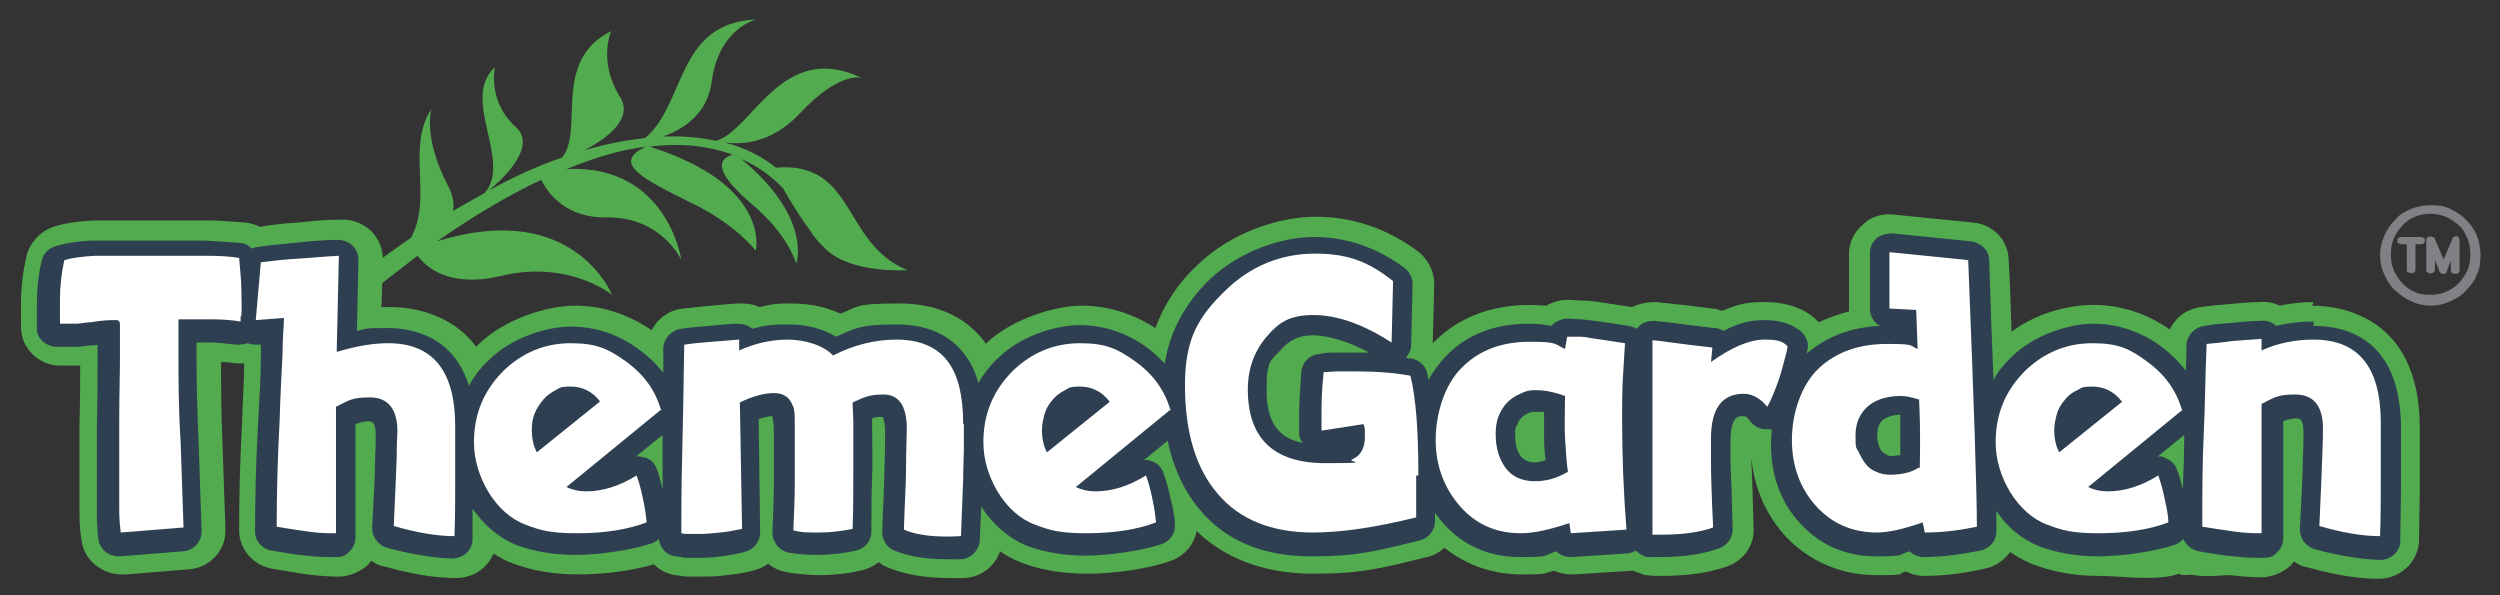 <?xml version="1.0" encoding="UTF-8"?>
<svg id="Layer_1" data-name="Layer 1" xmlns="http://www.w3.org/2000/svg" version="1.1" viewBox="0 0 346 82.4">
  <rect x="0" y="0" width="346" height="82.4" fill="#333333" stroke="none"/>
  <defs>
    <style>
      .cls-1 {
        fill: #808184;
      }

      .cls-1, .cls-2, .cls-3, .cls-4 {
        stroke-width: 0px;
      }

      .cls-2 {
        fill: #52ab4e;
      }

      .cls-3 {
        fill: #2e3f51;
      }

      .cls-4 {
        fill: #fff;
      }
    </style>
  </defs>
  <path class="cls-1" d="M341.3,30.4c-.6-.6-1.4-1.1-2.2-1.5-.8-.4-1.7-.5-2.7-.5s-1.9.2-2.7.5c-.9.4-1.6.8-2.2,1.5-.6.6-1.1,1.3-1.5,2.2-.4.9-.6,1.8-.6,2.7s.2,1.9.6,2.7c.4.9.8,1.6,1.5,2.2s1.3,1.1,2.2,1.5c.9.4,1.7.6,2.7.6s1.9-.2,2.7-.6c.9-.4,1.6-.8,2.2-1.5.7-.7,1.2-1.4,1.5-2.2.4-.8.5-1.7.5-2.7s-.2-1.9-.5-2.7c-.4-.9-.9-1.6-1.5-2.2ZM341.5,37.4c-.3.7-.7,1.2-1.2,1.8-.5.5-1.1.9-1.8,1.2-.7.3-1.4.4-2.2.4s-1.5-.1-2.1-.4c-.7-.3-1.3-.7-1.7-1.2-.5-.5-.9-1.1-1.2-1.8-.3-.7-.4-1.4-.4-2.2s.1-1.5.4-2.2c.3-.7.7-1.2,1.2-1.8.5-.5,1-.9,1.7-1.2,1.5-.6,3-.5,4.3,0,.7.3,1.2.7,1.8,1.2s.9,1.1,1.2,1.8c.3.7.4,1.4.4,2.2s-.1,1.5-.4,2.2Z"/>
  <g>
    <path class="cls-2" d="M320.2,41.8c-1.6,0-3.2.2-4.7.5-.8-.4-1.8-.6-2.7-.5-1.5,0-3,.2-4.4.3-1.3.1-2.5.2-3.7.4-2,.2-3.6,1.4-4.4,3.1-3.3-2.3-6.9-3.4-10.6-3.4s-8.1,1.3-11.3,3.7c-.1-3.1-.2-6.4-.4-10-.1-2.7-2.2-4.9-5-5.1l-10.9-1.1c-1.6-.2-3.2.3-4.3,1.4-1.2,1-1.9,2.5-1.9,4v8c-1.5.4-2.9.9-4.2,1.5-.2-.2-.4-.4-.6-.6-1.8-1.5-4.1-2.2-6.9-2.2s-3.8.4-5.8,1.2c-.2,0-.5-.1-.7-.2-2.5-.3-4.4-.6-5.8-.7-1.4-.2-2.3-.2-2.7-.3-1.2,0-2.3.2-3.3.7h0l-4-.6c-.9-.2-1.8-.2-2.5-.3-.8,0-1.6-.1-2.4-.1-1.1,0-2.1.3-3,.8-.7,0-1.5-.1-2.2-.1-5.4,0-9.9,1.7-13.3,5.1,0,0-.1.1-.2.2l.2-8.2c0-1.7-.8-3.3-2.1-4.4-4.4-3.3-9.2-4.9-14.3-4.9s-11.8,2.2-16.4,6.7c-2.7,2.5-4.6,5.5-5.8,8.7-3.1-2-6.6-3.1-10.2-3.1s-9.7,1.8-13.3,5.3c0,0,0,0,0,0,0,0,0,0,0-.1-1.8-2.5-5.3-5.5-11.9-5.5s-5.6.5-8.2,1.4c-1.7-.8-4-1.4-6.8-1.4s-2.9.2-4.4.5c-.8-.4-1.7-.5-2.6-.5-1.3,0-2.7.2-4,.3-1.3.1-2.7.3-4,.4-1.9.2-3.5,1.4-4.3,3-3.3-2.2-6.8-3.4-10.6-3.4s-9.7,1.8-13.3,5.3c-.1.1-.2.2-.4.4-3.6-4.9-9.4-5.5-11.8-5.5s-.9,0-1.3,0l.2-6.6c0-1.5-.6-2.9-1.7-4-1.1-1-2.6-1.6-4.2-1.5-2,0-4,.2-5.9.4-1.8.1-3.6.3-5.2.6-.6-.3-1.3-.5-2-.6-1.3-.1-2.9-.2-4.7-.3-1.7,0-3.7,0-5.8,0s-.5,0-1.2,0c-.8,0-1.9,0-3.4,0-2.3,0-4.1,0-5.5,0h-.1c-2.5.1-4.4.4-5.9.9-1.8.6-3.2,2.1-3.7,3.9-.5,2.2-.8,4.4-.8,6.7v.7c0,.4,0,.8,0,1.3,0,.2,0,.5,0,.6,0,.6,0,1.1.1,1.6.4,2.4,2.6,4.3,5.1,4.4h.6c.7,0,1.5,0,2.4,0h0c0,1.8,0,4.5-.1,8.1,0,1.8,0,3.4,0,4.8,0,1.4,0,2.5,0,3.5,0,1.6,0,3,0,4.2,0,1.3.1,2.5.3,3.6.3,2.7,2.8,4.7,5.6,4.7s.3,0,.5,0l8.7-.7c3-.2,5.2-2.7,5.1-5.5l-.4-11.8c-.2-4.6-.2-8.4-.2-11.4.8,0,1.5.1,2.3.2.3,0,.6,0,.9,0,0,2.2-.2,4.9-.3,8.2-.3,5.7-.4,10.5-.4,14.4v.5c0,2.6,1.9,4.8,4.5,5.3,1.8.3,3.5.6,5,.8,1.6.2,3,.3,4.3.3s2.9-.6,4-1.6c.2-.2.3-.4.5-.6.5.4,1.1.7,1.8.8,3.6,1,6.9,1.6,9.9,1.6h0c2.4,0,4.4-1.4,5.2-3.4.8.5,1.6,1,2.5,1.3,0,0,0,0,0,0,2.8,1.1,5.9,1.6,9.3,1.6s7.4-.5,10.4-1.4c.8.8,1.8,1.3,2.9,1.5.5,0,1.1.2,1.7.2.6,0,1.2,0,1.8,0,1.2,0,2.4,0,3.6-.2,1.2-.1,2.4-.3,3.6-.6.8-.2,1.6-.5,2.2-1,.7.6,1.6,1,2.6,1.2,1.4.2,2.9.4,4.5.4s4.1-.2,6-.7c.8-.2,1.6-.6,2.2-1.1.4.3.9.6,1.4.8,2.3.9,5,1.4,8.4,1.4s1.3,0,2,0c2.4-.1,4.3-1.6,5-3.7.9.6,1.8,1.1,2.8,1.5,0,0,0,0,0,0,2.8,1.1,5.9,1.6,9.3,1.6s8.3-.6,11.6-1.8c1.9-.7,3.2-2.3,3.5-4.1,4.1,3.9,9.5,5.9,16.2,5.9s9.6-.8,15.7-2.3c.9-.2,1.8-.7,2.4-1.3,3,2.4,6.7,3.7,10.7,3.7s2.9-.2,4.5-.5c.7.3,1.6.5,2.4.5s.2,0,.4,0l7.7-.5c.2,0,.4,0,.5,0,.5.2,1,.4,1.6.6.5,0,1,.1,1.6.1h.6c3.6,0,6.6-.4,9.1-1.3,2.3-.8,3.8-2.9,3.7-5.2-.1-4.1-.2-7.2-.3-9.2v-.6c.4,4.2,2,7.8,4.7,10.8,3.3,3.5,7.7,5.4,12.6,5.4s2.6-.2,4.1-.5c.8.4,1.6.6,2.5.6h.1c2.8,0,5.6-.4,8.3-1,1.5-.3,2.7-1.2,3.5-2.3.9.6,1.8,1.1,2.9,1.6h0c2.8,1.1,5.9,1.7,9.3,1.7s8,.8,11.2-.3c.6.4,1.3,0,2.1.2,1.8.3,3.5,0,5,0,1.6.2,3,.3,4.3.3s2.9-.6,4-1.6c.2-.2.3-.4.5-.6.5.4,1.1.7,1.8.8,3.6,1,6.9,1.6,9.9,1.6h0c3,0,5.5-2.3,5.6-5.3,0-2.5.1-5.1.1-7.7s0-5.2,0-7.9c0-15.7-11.4-16.9-14.9-16.9h0c0,0,0,0,0,0h0Z"/>
    <g>
      <path class="cls-3" d="M84.8,57.6c1.1-.9,1.3-2.5.5-3.6-1.6-2.1-3.7-3.1-6.3-3.1s-2.3.2-3.4.8c-1,.5-1.8,1.1-2.6,1.9-.7.8-1.3,1.7-1.7,2.8-.4,1-.6,2.1-.6,3.3s.3,2.9,1,4.2c.4.7,1.1,1.3,1.9,1.4.2,0,.4,0,.6,0,.7,0,1.3-.2,1.8-.6l8.7-7h0Z"/>
      <path class="cls-3" d="M149.5,50.8c-1.2,0-2.4.2-3.4.8-1,.5-1.8,1.1-2.6,1.9-.7.8-1.3,1.7-1.7,2.8-.4,1-.6,2.1-.6,3.3s.3,2.9,1,4.2c.4.7,1.1,1.2,1.9,1.4.2,0,.4,0,.6,0,.6,0,1.3-.2,1.8-.6l8.7-7c1.1-.9,1.3-2.5.5-3.6-1.6-2.1-3.7-3.1-6.3-3.1h0Z"/>
      <path class="cls-3" d="M219.4,60.6c0-1.7,0-3.5,0-5.6,0-1.1-.7-2.2-1.8-2.6-1.7-.6-3.4-.9-5-.9s-2.3.2-3.4.7c-1,.4-1.9,1.1-2.7,1.8-.8.8-1.4,1.8-1.8,2.8-.4,1-.6,2.2-.6,3.4,0,2.5.7,4.6,2,6.3,1.5,1.9,3.6,2.8,6.2,2.8s4-.6,6-1.7c1-.5,1.6-1.6,1.4-2.7-.2-1.3-.3-2.8-.4-4.4h0s0,0,0,0ZM212.4,64c-1,0-1.4-.4-1.8-.7-.6-.7-.9-1.7-.9-3s0-1.1.3-1.5c.1-.4.3-.7.6-1,.3-.3.6-.5.9-.6.3-.2.7-.2,1.1-.2s.7,0,1.1,0c0,1.4,0,2.7,0,3.8,0,1,.1,2,.2,2.9-.6.2-1.1.3-1.6.3h0Z"/>
      <path class="cls-3" d="M266.5,52.8c-1.3-.5-2.4-.7-3.4-.7-2.4,0-4.4.6-6,1.8-1.4,1-3.1,3-3.1,6.5s.2,2.2.6,3.2c.4,1,.9,1.8,1.5,2.5.7.8,1.5,1.4,2.5,1.8,1,.4,2,.7,3.1.7,2.1,0,3.9-.5,5.5-1.4.8-.5,1.3-1.3,1.3-2.2.1-4.5,0-7.8-.1-9.8-.1-1-.8-1.9-1.8-2.3h0ZM263,63c-.4,0-.8.1-1.2.1s-.5,0-.7-.2c-.2-.1-.4-.2-.6-.4-.2-.2-.4-.6-.5-.9-.1-.4-.2-.8-.2-1.3,0-1.4.5-1.9.8-2.2.6-.4,1.4-.7,2.4-.7,0,1.5,0,3.3,0,5.5h0,0Z"/>
      <path class="cls-3" d="M295.4,57.6c1.1-.9,1.3-2.5.5-3.6-1.5-2.1-3.7-3.1-6.3-3.1s-2.4.2-3.4.8c-1,.5-1.8,1.1-2.6,1.9-.7.8-1.3,1.7-1.7,2.8-.4,1-.6,2.1-.6,3.3s.3,2.9,1,4.2c.4.7,1.1,1.3,1.9,1.4.2,0,.4,0,.6,0,.6,0,1.3-.2,1.8-.6l8.7-7h0,0Z"/>
      <path class="cls-3" d="M320.2,44.5c-1.8,0-3.5.2-5.2.6-.5-.5-1.3-.8-2.1-.7-1.5,0-2.9.2-4.2.3-1.3.1-2.5.2-3.6.4-1.4.2-2.4,1.3-2.5,2.6,0,1.2,0,2.4-.1,3.6-1-1.3-2.2-2.5-3.6-3.5-2.8-2-6-3-9.2-3s-8.2,1.5-11.3,4.6c-1,1-1.9,2-2.5,3.2-.2-4.7-.4-10.2-.6-16.6,0-1.3-1.1-2.4-2.5-2.6l-10.9-1.1c-.8,0-1.6.2-2.2.7-.6.5-.9,1.2-.9,2v7.8c0,1,.6,1.9,1.4,2.3-4.1.2-7.4,1.5-10.1,3.8,0-.2,0-.5.1-.7.1-.9-.3-1.7-.9-2.3-1.2-1-2.9-1.6-5.1-1.6s-3.7.5-5.7,1.5c-.3-.2-.7-.4-1.2-.4-2.5-.3-4.4-.5-5.7-.7-1.4-.2-2.3-.2-2.6-.3-.8,0-1.6.2-2.1.7-.1.1-.2.2-.4.4-.3-.2-.7-.3-1.1-.4l-4-.6c-.9-.1-1.7-.2-2.4-.3-.7,0-1.4-.1-2.1-.1s-1.7.4-2.2,1c-1-.2-2-.3-3.1-.3-4.6,0-8.4,1.4-11.3,4.3-1,1-1.9,2.2-2.6,3.5,0-.3-.1-.7-.2-1-.2-1-1.1-1.8-2.2-2-.2,0-.5,0-.7-.1.4-.5.7-1.1.7-1.7l.2-8.5c0-.8-.4-1.7-1.1-2.2-3.9-2.9-8.1-4.3-12.6-4.3s-10.3,2-14.4,5.9c-3.4,3.3-5.5,7.2-6.2,11.6-.8-.8-1.6-1.6-2.6-2.3-2.8-2-5.9-3-9.2-3s-8.2,1.5-11.3,4.6c-1.1,1-2,2.2-2.7,3.4-.4-1.5-1-2.8-1.8-3.8-1.4-2-4.2-4.3-9.5-4.3s-5.8.6-8.4,1.7c-1.8-1.1-4-1.7-6.7-1.7s-3.3.2-4.9.6c-.6-.5-1.3-.7-2-.7-1.3,0-2.6.2-3.9.3-1.3.1-2.6.2-3.9.4-1.4.2-2.4,1.3-2.5,2.6,0,1.2,0,2.3,0,3.5-1-1.3-2.2-2.4-3.6-3.4-2.8-2-5.9-3-9.2-3s-8.2,1.5-11.3,4.6c-1.2,1.1-2.1,2.3-2.8,3.6-2.1-6.8-7.7-8-11.3-8s-2.7.1-4.2.4l.2-9.8c0-.8-.3-1.5-.8-2s-1.3-.8-2.1-.8c-2,0-4,.2-5.8.4-1.8.2-3.6.3-5.3.6-.3,0-.5.1-.8.2-.4-.5-1.1-.8-1.8-.8-1.3-.1-2.8-.2-4.5-.3-1.7,0-3.6,0-5.8,0s-.5,0-1.2,0c-.8,0-1.9,0-3.4,0-2.2,0-4,0-5.4,0h0c-2.2.1-3.9.4-5.1.8-.9.3-1.6,1-1.8,1.9-.5,2-.7,4-.7,6.1v.7c0,.3,0,.7,0,1.1,0,.3,0,.6,0,.8,0,.4,0,.8,0,1.1.2,1.2,1.3,2.1,2.6,2.2h.7c.6,0,1.2,0,2,0,.6,0,1.4-.1,2.1-.2.4,0,.7,0,1-.1v3.1c0,1.8,0,4.5-.1,8.1,0,1.8,0,3.4,0,4.8,0,1.4,0,2.5,0,3.4,0,1.5,0,2.9,0,4.1,0,1.2.1,2.4.2,3.4.2,1.4,1.4,2.4,2.8,2.4h.2l8.7-.7c1.5-.1,2.6-1.3,2.6-2.8l-.4-11.8c-.2-4.7-.3-8.6-.3-11.7s0-1.8,0-2.6c.7,0,1.4,0,2,0,1.1,0,2.3.2,3.5.3.5,0,1,0,1.5-.2.4.1.8.2,1.2.2h.7c0,.6,0,1.2,0,2,0,2.3-.2,5.4-.4,9.1-.3,5.7-.4,10.5-.4,14.3v.5c0,1.3,1,2.4,2.3,2.6,1.8.3,3.4.6,4.8.7,1.5.2,2.8.2,4,.2s1.5-.3,2-.8.8-1.2.8-1.9v-15.7c.8-.3,1.4-.4,1.8-.4s1,0,1,2,0,.7-.1,3.5c0,2.2-.2,5.3-.4,9.3,0,1.2.8,2.3,2,2.7,3.3.9,6.4,1.4,9.1,1.5h0c1.5,0,2.8-1.2,2.8-2.6,0-1.4,0-2.9,0-4.3,1.6,2.3,3.6,4,6,5,2.4.9,5.2,1.4,8.2,1.4s7.7-.6,10.6-1.6c.4-.1.7-.4,1-.6.1,1.2,1,2.2,2.2,2.4.4,0,.9.1,1.4.2.5,0,1,0,1.6,0,1.1,0,2.2,0,3.3-.2,1.1-.1,2.2-.3,3.3-.6,1.3-.3,2.2-1.4,2.2-2.7l-.2-15.7c.9-.3,1.5-.4,1.9-.4,0,.2.2.8.2,2,0,2.5,0,5,0,7.3,0,2.3-.1,4.6-.2,6.8,0,1.3.9,2.5,2.3,2.8,1.2.2,2.6.3,4,.3s3.6-.2,5.3-.6c1.2-.3,2.1-1.3,2.1-2.6,0-2.6,0-5.1.1-7.5s0-4.8,0-7.2,0-.7,0-1c.5-.2,1-.2,1.4-.2h.1c0,.2.3.7.3,2s0,2.9-.1,5.2c0,2.3-.2,5.2-.3,8.7,0,1.1.6,2.2,1.7,2.6,1.9.8,4.3,1.2,7.3,1.2s1.2,0,1.8,0c1.4,0,2.6-1.2,2.7-2.6l.2-4.7c1.6,2.5,3.7,4.3,6.2,5.4,2.4.9,5.2,1.4,8.2,1.4s7.6-.6,10.6-1.6c1.1-.4,1.9-1.5,1.8-2.7,0-.9-.2-2.1-.6-3.6-.3-1.6-.7-2.7-1-3.6-.3-.8-.9-1.4-1.7-1.6-.3-.1-.7-.2-1-.1l3.3-2.7c.8,3.8,2.3,7,4.5,9.6,3.6,4.3,8.8,6.4,15.4,6.4s9.2-.8,15-2.2c1.2-.3,2.1-1.4,2.1-2.6v-1.2c.4.5.8,1,1.2,1.5,2.8,3.1,6.4,4.6,10.6,4.6s3.1-.2,5-.8c.5.5,1.2.8,1.9.8h.2l7.7-.5c.4,0,.9-.2,1.2-.4.4.4,1,.8,1.6.9.3,0,.7,0,1.1,0h.6c3.2,0,6-.4,8.2-1.2,1.1-.4,1.9-1.4,1.9-2.6-.1-4.1-.2-7.2-.3-9.2,0-1.2,0-2.2,0-3,0-3.5,1.1-3.5,1.7-3.5s.7.3,1.1.8c.6.7,1.5,1.1,2.4,1,.2,0,.3,0,.5,0,0,.7-.1,1.4-.1,2.1,0,4.4,1.4,8.1,4.1,11,2.8,3,6.3,4.5,10.5,4.5s2.8-.2,4.6-.7c.5.5,1.2.8,2,.8h0c2.6,0,5.2-.4,7.8-.9,1.3-.3,2.2-1.4,2.2-2.6v-2.9c1.5,2.3,3.5,3.9,5.9,4.9,2.4.9,5.2,1.4,8.2,1.4s7.6-.6,10.6-1.6c.5-.2.9-.5,1.2-.8.3.8,1.1,1.5,2.1,1.7,1.8.3,3.4.6,4.9.7,1.5.2,2.8.2,4,.2s1.5-.3,2-.8c.5-.5.8-1.2.8-1.9v-16.2c.8-.3,1.4-.4,1.8-.4s1,0,1,2,0,1-.1,3.9c0,2.2-.2,5.3-.4,9.5,0,1.2.8,2.3,2,2.7,3.3.9,6.4,1.4,9.1,1.5h0c1.5,0,2.8-1.2,2.8-2.6,0-2.5.1-5.1.1-7.7,0-2.6,0-5.2,0-7.9,0-12.4-7.6-14.2-12.1-14.2h0c0,0,0,0,0,0h0ZM29.8,41.5c-1.3,0-2.6,0-4,0h-1.1c-1.5,0-2.8,1.2-2.8,2.6,0,.8,0,1.7,0,2.6s0,1.8,0,2.8c0,3.1,0,7.1.3,11.9l.3,9.2-3.2.3c0-.1,0-.2,0-.3,0-1.1,0-2.5,0-3.9s0-2,0-3.4c0-1.3,0-2.9,0-4.7,0-3.6.1-6.4.1-8.2v-3.3c0-.9,0-1.6,0-2.2-.1-2-1.8-3.1-3.3-3.1s-2.1,0-3.9.3c-.4,0-.9.1-1.2.1v-.5c0-1.1,0-2.2.2-3.2.5,0,1.2-.1,2.1-.2,1.3,0,3,0,5.1,0,1.5,0,2.6,0,3.4,0,.8,0,1.2,0,1.4,0,2.1,0,4,0,5.6,0,.6,0,1.2,0,1.8,0,0,.7.1,1.3.1,2,0,.4,0,.8,0,1.2-.2,0-.5,0-.7,0h0s0,0,0,0h0ZM60.2,66.7c0,1.5,0,3.1,0,4.6-.9-.1-1.8-.3-2.7-.5.2-3.1.3-5.5.3-7.2.1-3.3.1-3.6.1-3.8,0-6.8-5-7.4-6.6-7.4s-3.8.5-6,1.6c-.9.5-1.5,1.4-1.5,2.4v14.6c0,0-.2,0-.4,0-.7,0-1.4-.2-2.2-.3,0-3.5.2-7.6.4-12.3.1-3.7.3-6.7.4-9.1,0-2.4.2-4.1.2-5.2,0-.8-.3-1.5-.9-2-.6-.5-1.4-.8-2.2-.7h-.5s.2-2.6.2-2.6c.9,0,1.8-.2,2.8-.2.8,0,1.7-.1,2.6-.2l-.2,10.4c0,.9.4,1.7,1.1,2.2.7.5,1.7.7,2.5.4,2.4-.7,4.5-1.1,6.2-1.1,3.2,0,6.5,1,6.5,8.8s0,5.1,0,7.5h0s0,0,0,0ZM79.9,71c-2.3,0-4.4-.3-6.1-1-1.5-.6-2.8-1.7-3.8-3.4-1.1-1.8-1.6-3.6-1.6-5.6,0-3.3,1.1-5.9,3.3-8,2.1-2,4.5-3,7.4-3s4,.6,5.9,2c1.5,1,2.6,2.3,3.3,3.8l-11.7,9.5c-.7.6-1.1,1.4-1,2.3,0,.9.6,1.7,1.4,2.1,1.2.6,2.5.9,4.1.9s3.5-.3,5.2-1c0,.2,0,.4.1.7-1.9.4-4.1.7-6.5.7h0ZM89,63.3c-.3-.1-.7-.2-1-.1l3.7-3c0,1.3,0,2.5,0,3.6,0,1.5,0,2.8,0,3.9-.3-1.1-.5-2.1-.8-2.8-.3-.8-.9-1.4-1.7-1.6,0,0,0,0,0,0ZM130.6,62l-.3,9.6c-.9,0-1.7-.1-2.3-.2.1-2.6.2-4.8.3-6.6,0-2.3.1-4.2.1-5.4,0-6.8-4.6-7.4-6-7.4s-3.5.5-5.5,1.4c-1.1.5-1.7,1.6-1.6,2.7,0,.8.1,1.6.1,2.6,0,2.4,0,4.8,0,7.2,0,1.7,0,3.5,0,5.2-.8,0-1.6.1-2.4,0,0-1.5,0-2.9.1-4.4,0-2.4,0-4.8,0-7.4s-.2-3.3-.7-4.3c-.9-2-2.7-3.1-5.1-3.1s-3.8.5-6,1.6c-.9.5-1.5,1.4-1.5,2.4l.2,15.2c-.2,0-.3,0-.4,0-.8,0-1.5.1-2.3.2,0-1.8,0-4.3.1-7.6,0-3.6.2-8.1.3-13.6.4,0,.9,0,1.3-.1.4,0,.7,0,1.1,0,.2.4.5.7.9.9.8.5,1.8.6,2.7.2,1.8-.8,3.7-1.2,5.6-1.2s3.4.4,4.2,1.3c.9.9,2.3,1.1,3.4.5,2.3-1.2,4.8-1.8,7.5-1.8s4.3,1.1,4.9,2c.7.9,1.5,2.9,1.5,6.9s0,2,0,3.3h0s0,0,0,0h0ZM147,65.4c-.7.6-1.1,1.4-1,2.3,0,.9.6,1.7,1.4,2.1,1.2.6,2.5.9,4.1.9s3.5-.3,5.2-1c0,.2.1.4.1.7-1.9.4-4.1.7-6.5.7s-4.4-.3-6.1-1c-1.5-.6-2.8-1.7-3.8-3.4-1.1-1.8-1.6-3.6-1.6-5.6,0-3.3,1.1-5.9,3.3-8,2.1-2,4.5-3,7.4-3s4,.6,5.9,2c1.5,1,2.6,2.3,3.3,3.8l-11.7,9.5h0,0ZM193.2,67.1c0,.4,0,.9,0,1.5v.9c-4.5,1-8.3,1.5-11.5,1.5-4.9,0-8.5-1.4-11.1-4.4-2.6-3-3.9-7.5-3.9-13.3s1.6-8.1,4.8-11.2c3-2.9,6.4-4.3,10.4-4.3s5.5.8,8,2.4v2.7c-2.9-1.3-5.6-1.9-8.2-1.9s-6.4,1.4-8.7,4c-2.2,2.5-3.3,5.5-3.3,9.1,0,8.3,4.8,12.9,13.5,12.9s3.8-.2,4.9-.7c1.2-.6,3.3-2.1,3.3-5.5s0-1.6-.2-2.3c-.3-1.4-1.7-2.3-3.2-2.1l-2.6.4c0-.7,0-1.5.1-2.5.6,0,1.1,0,1.7,0,1.9,0,3.7,0,5.2.2.5,2.9.7,6.7.7,11.5v1.2h0,0ZM179.8,58.8c0,.4,0,.8,0,1.2,0,.5.2.9.5,1.3-3.5-.7-5-3-5-7.3s.6-4.1,2-5.6c1.2-1.4,2.6-2,4.4-2s4.9.8,7.8,2.4c-1.5,0-3.2,0-4.7,0-.8,0-1.5,0-2.2.2-1.4.1-2.4,1.2-2.5,2.5-.2,2.7-.3,4.7-.3,6s0,.9,0,1.3h0ZM219.6,71c-.2-.4-.6-.7-.9-.9-.7-.4-1.6-.5-2.4-.2-2.4.8-4.3,1.2-5.8,1.2-2.6,0-4.6-.9-6.3-2.8-1.8-2-2.7-4.4-2.7-7.4s.9-6.3,2.9-8.2c1.8-1.8,4.2-2.6,7.3-2.6s2.6.2,3.9.7c.8.3,1.7.3,2.4-.1.5-.3.9-.7,1.2-1.2.4,0,.9.1,1.4.2l1.5.2c0,.8-.1,1.6-.1,2.5,0,1.8-.1,3.7-.1,5.7,0,4.3.1,8.6.4,12.7l-2.5.2h0ZM243.6,51.4c0,.3-.2.5-.2.7-.8-.3-1.5-.3-2.1-.3-2.2,0-7.3.9-7.3,8.9h0c0,.9,0,1.9,0,3.1,0,1.7,0,4.1.2,7.2-.8.2-1.8.2-2.8.3v-21.2c.7,0,1.5.2,2.5.3.1.8.6,1.6,1.4,2.1,1,.5,2.2.4,3-.2,2.2-1.6,4.2-2.5,5.7-2.5h0c-.1.5-.3,1.1-.6,1.8h0ZM268.4,71c-.2-.4-.6-.7-1-.9-.7-.4-1.6-.4-2.3-.2-2.9,1-4.5,1.2-5.3,1.2-2.6,0-4.7-.9-6.4-2.7-1.8-1.9-2.6-4.3-2.6-7.4s1-6.2,3-8.1c1.8-1.7,4.3-2.6,7.5-2.6s2.3.2,3.2.5c.9.3,1.9.2,2.6-.3s1.2-1.4,1.1-2.3l-.2-5.4c0-1.4-1.2-2.5-2.6-2.6h-1.1v-2.4l5.4.5c.4,9.1.6,16.3.8,21.8.2,4.6.3,8.2.3,10.6-.8.1-1.6.2-2.4.3h0ZM290.5,71c-2.3,0-4.4-.3-6.1-1-1.5-.6-2.8-1.7-3.8-3.4-1.1-1.8-1.6-3.6-1.6-5.6,0-3.3,1.1-5.9,3.3-8,2.1-2,4.5-3,7.4-3s4,.6,5.9,2c1.5,1,2.6,2.3,3.3,3.8l-11.7,9.5c-.7.6-1.1,1.4-1,2.3s.6,1.7,1.4,2.1c1.2.6,2.5.9,4,.9s3.5-.3,5.2-1c0,.2.1.4.1.7-1.9.4-4.1.7-6.5.7h0ZM299.6,63.3c-.3-.1-.7-.2-1-.1l3.7-3c0,2.5-.1,4.9-.2,7.5-.3-1.1-.5-2-.8-2.7-.3-.8-.9-1.4-1.7-1.6h0ZM326.7,66.5c0,1.6,0,3.2,0,4.8-.9-.1-1.8-.3-2.7-.5.1-3.1.3-5.6.3-7.4.1-3.4.1-3.9.1-4.1,0-6.8-5-7.4-6.6-7.4s-3.8.5-6,1.6c-.9.5-1.5,1.4-1.5,2.4v15.1c0,0-.2,0-.4,0-.7,0-1.4-.2-2.2-.3,0-3.6,0-7.1.2-10.6.1-3.3.2-6.7.3-10,.3,0,.7,0,1,0,.5,0,.9,0,1.4-.1.2.4.5.7,1,1,.8.5,1.8.6,2.7.2,1.8-.8,3.9-1.2,6-1.2,3.2,0,6.5,1,6.5,8.8s0,5.3,0,7.8h0,0Z"/>
    </g>
    <g>
      <path class="cls-4" d="M33.3,43.8v.7c-1.2-.2-2.5-.3-3.7-.3s-2.5,0-3.8,0h-1.1c0,.8,0,1.7,0,2.5s0,1.8,0,2.7c0,3.1,0,7,.3,11.8l.4,11.8-8.7.7c-.1-.9-.2-2-.2-3.1s0-2.5,0-4,0-2,0-3.4c0-1.3,0-2.9,0-4.8,0-3.6.1-6.3.1-8.2v-3.3c0-.9,0-1.5,0-2,0-.4-.2-.6-.5-.6-.7,0-1.9,0-3.5.3-.8,0-1.4.2-2.1.2-.6,0-1.1,0-1.5,0h-.7c0-.2,0-.4,0-.7s0-.6,0-1c0-.3,0-.7,0-.9v-.7c0-1.9.2-3.7.6-5.5,1-.3,2.4-.5,4.3-.6,1.3,0,3.1,0,5.2,0,1.5,0,2.6,0,3.4,0s1.2,0,1.3,0c2.1,0,4,0,5.7,0,1.6,0,3.1.1,4.3.3.1,1.5.3,3,.3,4.3,0,1.3.1,2.6,0,3.7h0s0,0,0,0Z"/>
      <path class="cls-4" d="M63,59.1c0,2.5,0,5.1,0,7.6,0,2.5,0,5-.1,7.5-2.5,0-5.3-.5-8.4-1.4.2-4.1.3-7.2.4-9.4,0-2.2.1-3.4.1-3.7,0-3.1-1.3-4.7-3.8-4.7s-2.9.4-4.7,1.3v17.5c-1,0-2.2,0-3.6-.2s-2.9-.4-4.6-.7v-.5c0-3.8.1-8.6.4-14.2.1-3.7.3-6.8.4-9.1,0-2.3.2-4,.2-5.1l-3.9.3.7-8c1.6-.2,3.3-.4,5.1-.5,1.8-.1,3.7-.3,5.7-.4l-.3,13.3c2.7-.8,5-1.2,7.1-1.2,6.2,0,9.3,3.8,9.3,11.5h0,0Z"/>
      <path class="cls-4" d="M91.6,56.6l-13.2,10.8c.8.4,1.7.6,2.7.6,2.3,0,4.6-.7,7-2.2.3.8.6,1.8.9,3.3.3,1.3.4,2.4.5,3.2-2.7,1-5.8,1.5-9.6,1.5s-5.1-.4-7.2-1.2c-2.1-.8-3.8-2.4-5.1-4.5-1.3-2.2-2-4.5-2-6.9,0-4,1.4-7.2,4.1-9.9,2.6-2.5,5.7-3.8,9.3-3.8s5.2.8,7.6,2.5c2.5,1.8,4.1,4,4.9,6.8h0s0,0,0,0ZM83,55.5c-1-1.3-2.4-2-4-2s-1.5.2-2.1.5-1.2.7-1.7,1.3-.9,1.2-1.2,1.9-.4,1.5-.4,2.4.2,2.1.7,3l8.7-7h0Z"/>
      <path class="cls-4" d="M133.4,58.7c0,1,0,2.1,0,3.3s-.1,2.8-.1,4.4l-.3,7.8c-3.4.2-6.1-.1-7.9-.9.1-3.5.3-6.4.3-8.7s.1-4.1.1-5.3c0-3.1-1.1-4.7-3.2-4.7s-2.7.4-4.3,1.1c0,.8.1,1.8.1,2.8,0,2.4,0,4.8,0,7.2,0,2.4,0,4.9-.1,7.5-1.5.3-3,.5-4.7.5s-2.4,0-3.5-.3c.1-2.2.2-4.5.2-6.9,0-2.4,0-4.8,0-7.4s-.1-2.6-.4-3.2c-.4-1-1.3-1.5-2.5-1.5s-2.9.4-4.7,1.3l.3,17.5c-1,.2-2,.4-3,.5s-2,.2-3,.2-.9,0-1.3,0c-.4,0-.8,0-1.1-.1v-1.3c0-1.8,0-4.7.1-8.8s.2-9.4.3-16c1.3-.2,2.6-.3,3.8-.4,1.2-.1,2.5-.2,3.8-.3v1.5c2.2-1,4.5-1.5,6.7-1.5s4.9.7,6.3,2.2c2.7-1.4,5.7-2.2,8.8-2.2s5.7,1,7.2,3.2c1.3,1.8,2,4.6,2,8.4h0Z"/>
      <path class="cls-4" d="M162.1,56.6l-13.2,10.8c.8.4,1.7.6,2.7.6,2.3,0,4.6-.7,7-2.2.3.8.6,1.8.9,3.3.3,1.3.4,2.4.5,3.2-2.6,1-5.9,1.5-9.6,1.5s-5.1-.4-7.2-1.2c-2.1-.8-3.8-2.4-5.1-4.5-1.3-2.2-2-4.5-2-6.9,0-4,1.4-7.2,4.1-9.9,2.6-2.5,5.7-3.8,9.3-3.8s5.2.8,7.6,2.5c2.5,1.8,4.1,4,4.9,6.8h0s0,0,0,0ZM153.5,55.5c-1-1.3-2.4-2-4-2s-1.5.2-2.1.5-1.2.7-1.7,1.3-.9,1.2-1.1,1.9-.4,1.5-.4,2.4.2,2.1.7,3l8.7-7h0Z"/>
      <path class="cls-4" d="M196,65.8v1.2c0,.5,0,1,0,1.7v2.9c-5.6,1.4-10.4,2.1-14.3,2.1-5.7,0-10.2-1.8-13.2-5.4-3-3.5-4.5-8.5-4.5-15s1.9-9.5,5.6-13.1c3.5-3.4,7.7-5.1,12.4-5.1s7.5,1.2,10.8,3.8l-.2,8.5c-3.9-2.5-7.5-3.8-10.8-3.8s-4.8,1-6.5,3c-1.7,2-2.6,4.4-2.6,7.3,0,6.8,3.6,10.2,10.7,10.2s3-.2,3.7-.5c1.2-.5,1.8-1.6,1.8-3.1s0-1.2-.2-1.8l-5.8.9c0-.3,0-.7,0-1.1s0-.8,0-1.2c0-1.3,0-3.2.3-5.8.6,0,1.3-.1,2-.1.7,0,1.5,0,2.4,0,3,0,5.5.2,7.6.6.8,3.2,1.1,7.8,1.1,13.8h0Z"/>
      <path class="cls-4" d="M225.1,73.3l-7.7.5-.2-1.4c-2.7.9-4.9,1.4-6.7,1.4-3.4,0-6.2-1.2-8.4-3.7-2.2-2.5-3.4-5.6-3.4-9.2s1.2-7.7,3.7-10.1c2.3-2.3,5.4-3.5,9.3-3.5s3.4.3,4.9,1l.3-1.7c.5,0,1.1,0,1.8,0,.7,0,1.4.2,2.2.3l4,.6c-.1,1.5-.2,3.1-.3,4.9s-.1,3.6-.1,5.6c0,5.2.2,10.2.6,15.2,0,0,0,0,0,0ZM217,65.3c-.2-1.4-.3-2.9-.4-4.7s0-3.7,0-5.8c-1.4-.5-2.7-.8-4-.8s-1.5.2-2.2.5c-.7.3-1.3.7-1.8,1.2-.5.5-.9,1.2-1.2,1.9-.3.8-.4,1.6-.4,2.5,0,1.9.5,3.5,1.4,4.7.9,1.2,2.3,1.8,4,1.8s3-.4,4.6-1.3h0Z"/>
      <path class="cls-4" d="M247.4,47.8c0,.5-.2,1.2-.4,1.9s-.4,1.6-.7,2.5c-.6,1.8-1.2,3.2-1.7,4.1-1-1.2-2.1-1.8-3.3-1.8-3,0-4.5,2.1-4.5,6.2,0,.8,0,1.9,0,3.1,0,2,.1,5.1.3,9.2-1.9.7-4.4,1-7.2,1h-.6c-.2,0-.4,0-.6,0v-26.9c.4,0,1.2.1,2.6.3s3.2.4,5.7.7l-.2,2c2.8-2,5.3-3.1,7.4-3.1s2.5.3,3.2.9h0s0,0,0,0Z"/>
      <path class="cls-4" d="M273.6,72.6v.3c-2.4.5-4.8.8-7.2.8l-.3-1.4c-2.6.9-4.7,1.4-6.3,1.4-3.4,0-6.2-1.2-8.4-3.6s-3.4-5.5-3.4-9.2,1.3-7.7,3.8-10c2.4-2.2,5.5-3.3,9.4-3.3s3,.2,4.2.7l-.2-5.4-3.7-.2v-7.8l10.9,1.1c.4,10,.7,18,.9,24.2.2,6.1.3,10.3.3,12.6h0s0,0,0,0ZM265.7,64.8c.1-4.4,0-7.6-.1-9.5-1-.3-1.8-.5-2.5-.5-1.7,0-3.2.4-4.3,1.2-1.3,1-2,2.4-2,4.3s.1,1.6.4,2.2.6,1.2,1,1.7c.4.5.9.9,1.5,1.1.6.3,1.2.4,1.9.4,1.6,0,2.9-.3,4-1h0s0,0,0,0Z"/>
      <path class="cls-4" d="M302.2,56.6l-13.2,10.8c.8.4,1.7.6,2.7.6,2.3,0,4.6-.7,7-2.2.3.8.6,1.8.9,3.3.3,1.3.5,2.4.5,3.2-2.6,1-5.9,1.5-9.6,1.5s-5.1-.4-7.2-1.2c-2.1-.8-3.8-2.4-5.1-4.5-1.3-2.2-2-4.5-2-6.9,0-4,1.4-7.2,4.1-9.9,2.6-2.5,5.7-3.8,9.3-3.8s5.2.8,7.5,2.5c2.5,1.8,4.1,4,4.9,6.8h0s0,0,0,0ZM293.6,55.5c-1-1.3-2.4-2-4-2s-1.5.2-2.1.5c-.7.3-1.2.7-1.7,1.3s-.9,1.2-1.1,1.9-.4,1.5-.4,2.4.2,2.1.7,3l8.7-7h0Z"/>
      <path class="cls-4" d="M329.5,58.6c0,2.7,0,5.3,0,7.9,0,2.6,0,5.1-.1,7.7-2.5,0-5.3-.5-8.4-1.4.2-4.1.3-7.2.4-9.5s.1-3.6.1-4c0-3.1-1.3-4.7-3.8-4.7s-2.9.4-4.7,1.3v17.9c-.9,0-2.1,0-3.5-.2s-2.9-.4-4.7-.7v-.5c0-4.2,0-8.4.2-12.4s.2-8.2.4-12.4c1.1-.1,2.2-.2,3.5-.4,1.3-.1,2.6-.2,4.1-.3v1.6c2.2-1,4.6-1.5,7.2-1.5,6.2,0,9.3,3.8,9.3,11.5h0Z"/>
    </g>
    <path class="cls-2" d="M50.1,37.7l1.1,2.8c2.3-1.8,4.5-3.5,6.6-5.1,1.1,1.5,4.3,4.5,11.5,2.8,9.4-2.3,15.4,2.6,15.4,2.6,0,0-5.3-13.3-24.2-7.4,5.3-3.7,10.1-6.5,14.4-8.5.9,1.8,3.4,5.3,9.1,5.2,7.6-.1,10.3,5.9,10.3,5.9,0,0-1.9-13.3-15.9-12.6,4.2-1.7,7.7-2.7,11-3.1-5,2.3-.1,4.6,6.3,7.8,6.1,2.9,8.9,6.6,8.9,6.6,0,0,2.2-9.1-14.7-14.4,4.8-.6,8.4,0,11.5,1.1-2.4.7-2.2,2.7,2.7,6.9,5.1,4.3,6.1,8.2,6.1,8.2,0,0,2.3-6.3-7.6-14.5,2.5,1.1,4.4,2.6,5.8,4.1,1,1.8,2.5,4.2,4,6.2,0,0,0,.1,0,.1h0c.6.8,1.3,1.5,1.9,2.1,3.5,3.4,11.3,2.9,11.3,2.9-9.1-3.7-7.1-15.1-18.2-14.2-1.9-1.5-4.3-2.8-7.2-3.5,2,.3,6.4.4,10.5-4,5.6-6,8.6-4.9,8.6-4.9-11.1-5.3-15.1,7.2-20.2,8.7h0c-2.2-.5-4.7-.7-7.4-.6,2.7-.9,6.2-3,6.8-7.6,1-7.5,6.2-8.6,6.2-8.6-11.1.4-9.8,11.7-15.4,16.4-2.6.3-5.4.8-8.4,1.7,3.2-1.7,6.8-4.4,4.9-7.4-3.1-5-1.2-9.1-1.2-9.1-8.3,4.1-3.7,13.7-6.8,17.5-3.2,1.1-6.6,2.6-10.2,4.6,2.6-2.1,6.6-6.3,3.8-8.8-4-3.6-2.9-8.3-2.9-8.3-4.8,4.4,2.4,12.9-1.4,17.4-1.4.8-2.9,1.6-4.4,2.5.2-1,0-2.2-.7-3.5-3.5-6.7-2.3-10.6-2.3-10.6-3.5,5.3.2,12.2-2.8,17.8-2.2,1.5-4.4,3.1-6.7,4.9h0s0,0,0,0h0Z"/>
  </g>
  <g>
    <path class="cls-1" d="M335,32.8h-2.6c-.2,0-.3,0-.4.1-.1,0-.2.2-.2.4s0,.3.2.4c.1,0,.2.1.4.1h.7v3.5c0,.2,0,.3.2.4.1,0,.2.1.4.1s.3,0,.4-.1c.1,0,.2-.2.2-.4v-3.5h.7c.2,0,.3,0,.4-.1.1,0,.2-.2.2-.4s0-.3-.2-.4c-.1,0-.2-.1-.4-.1Z"/>
    <path class="cls-1" d="M340.3,32.8c-.2-.1-.5-.2-.7,0-.1,0-.2.2-.2.3l-1.2,2.8-1.2-2.8c0-.1-.1-.2-.3-.3-.3-.1-.5,0-.7,0,0,0-.2.2-.2.4v4.1c0,.2,0,.3.2.4.2.2.6.2.8,0,.1,0,.2-.2.2-.4v-1.3l.6,1.5c0,.2.3.4.5.4s.2,0,.3,0c.1,0,.2-.1.2-.3l.6-1.5v1.3c0,.2,0,.3.2.4.1,0,.2.1.4.1s.3,0,.4-.1c.1,0,.2-.2.2-.4v-4.1c0-.2,0-.3-.2-.4Z"/>
  </g>
</svg>
